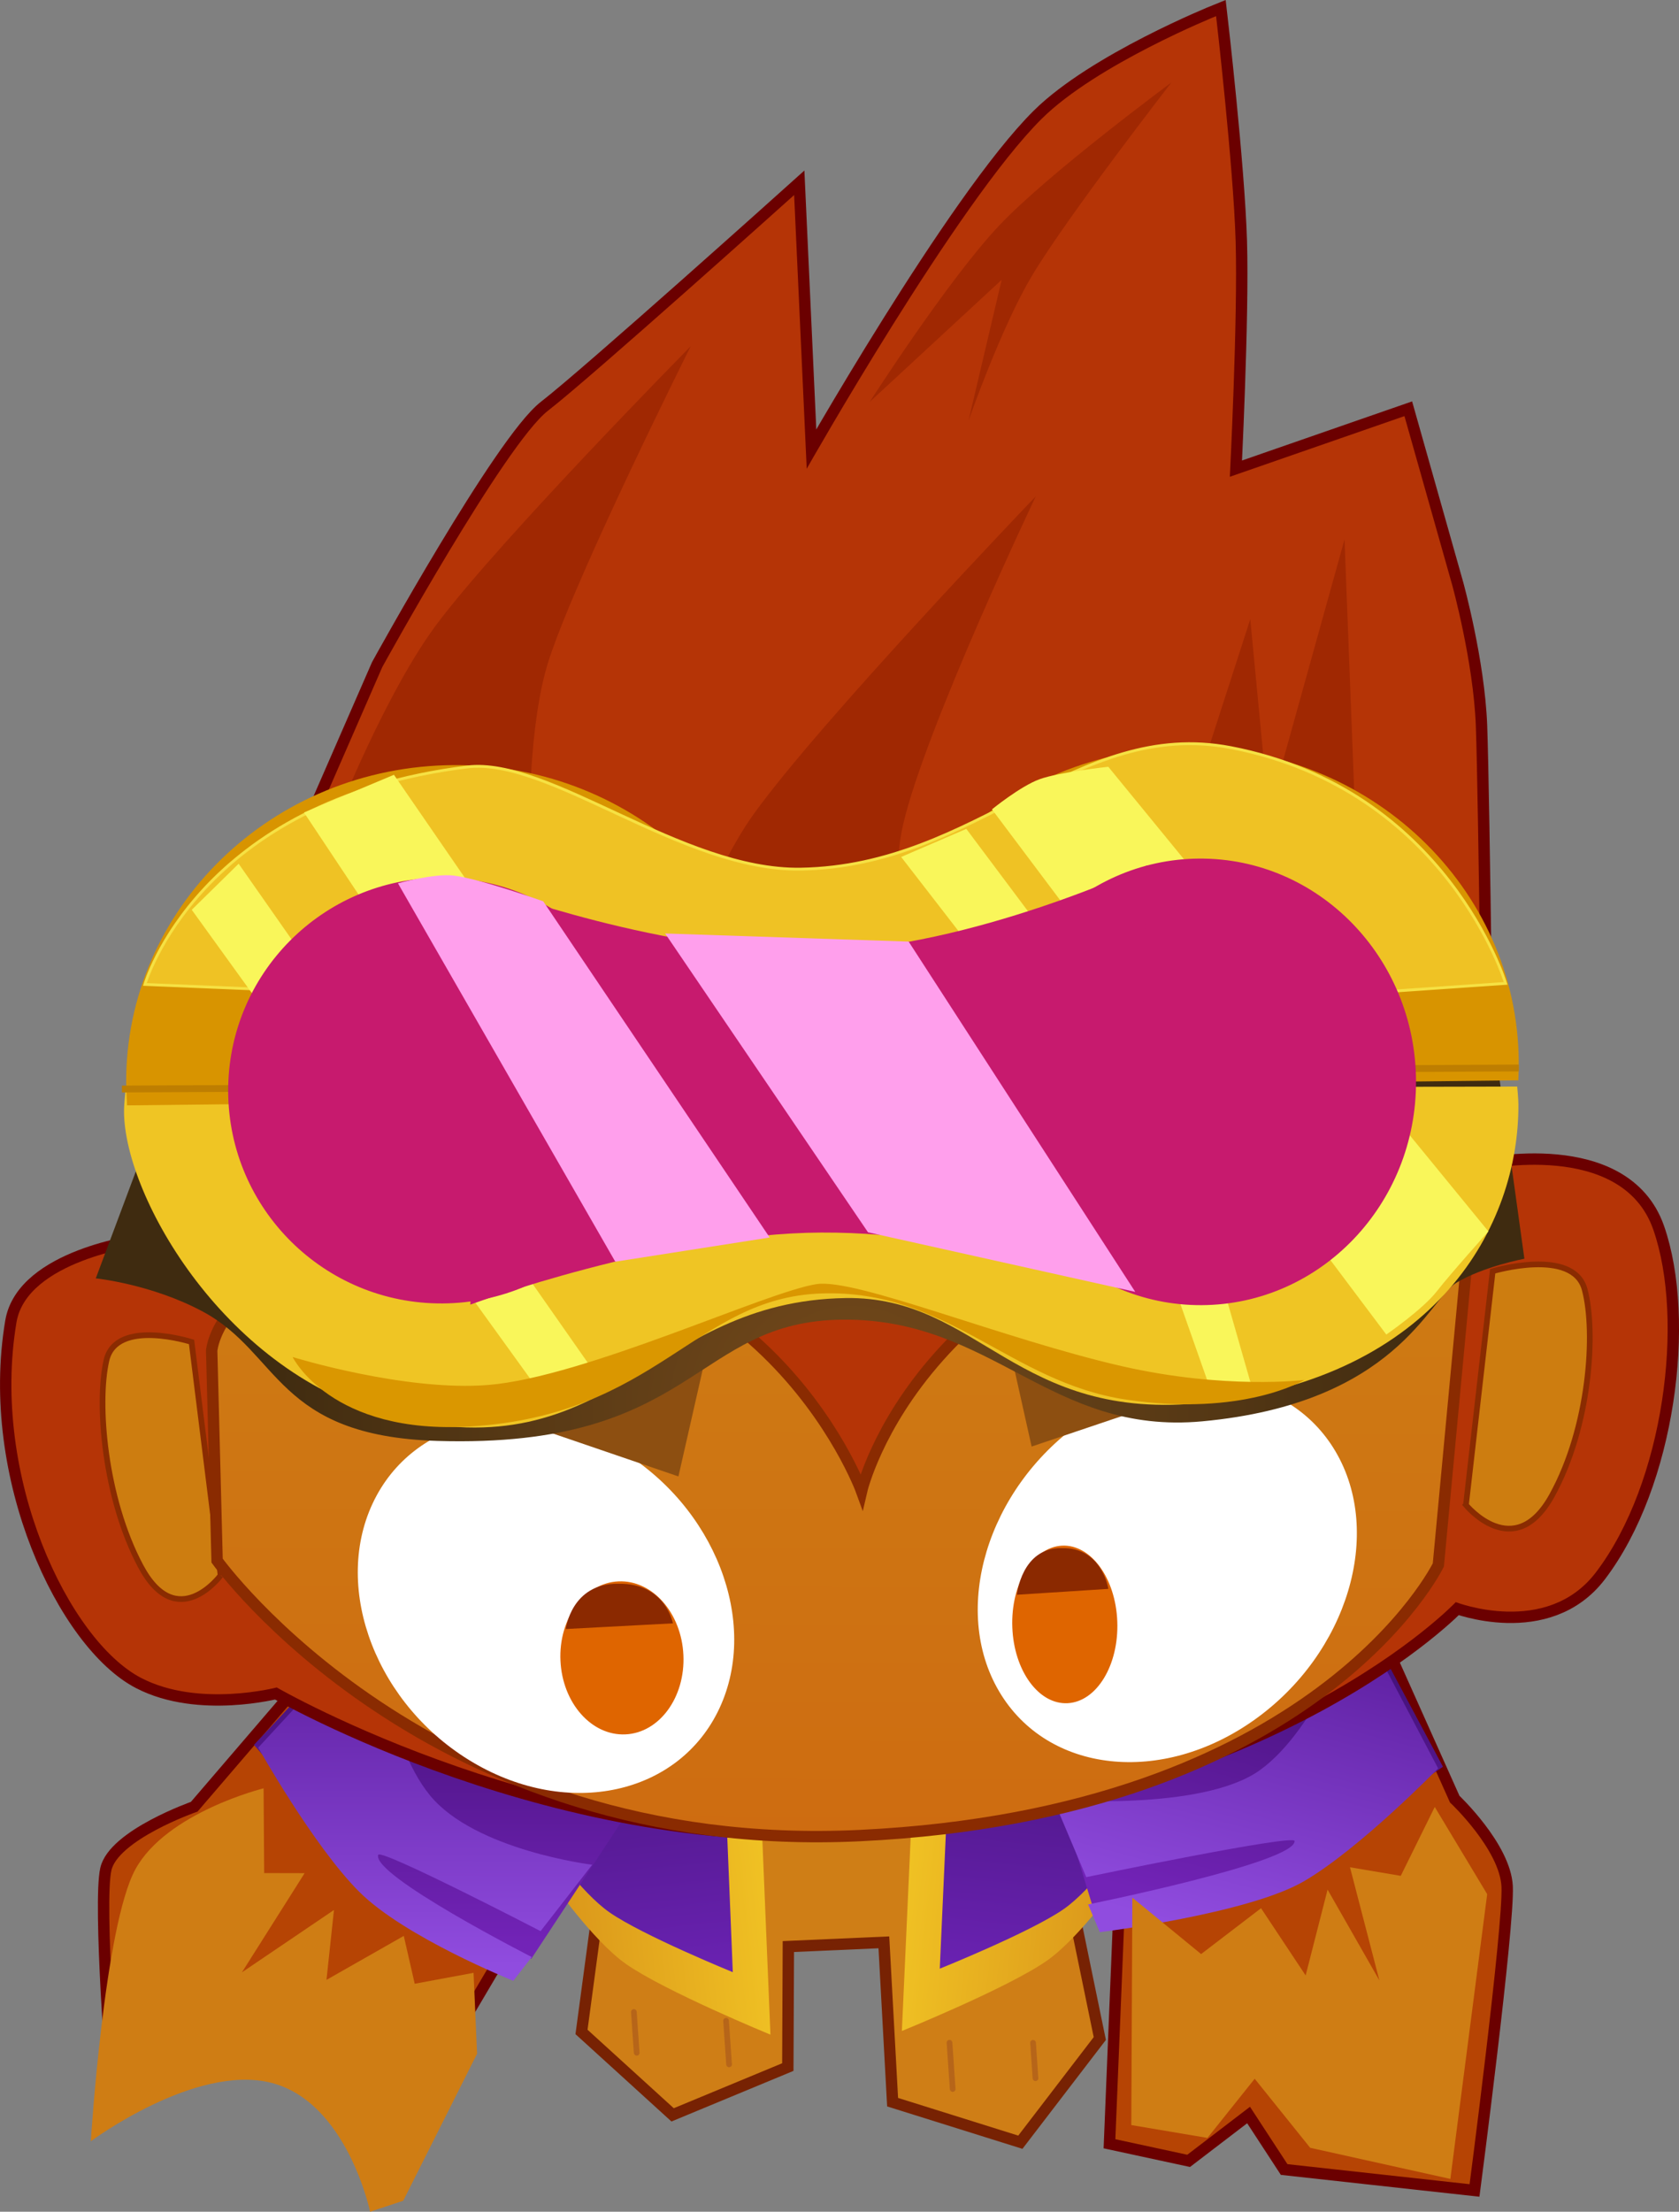 <svg version="1.1" xmlns="http://www.w3.org/2000/svg" xmlns:xlink="http://www.w3.org/1999/xlink" width="73.788" height="97.152" viewBox="0,0,73.788,97.152"><rect x="0" y="0" width="73.788" height="97.152" fill="#808080" stroke="none"/><defs><linearGradient x1="226.788" y1="207.03" x2="236.656" y2="205.976" gradientUnits="userSpaceOnUse" id="color-1"><stop offset="0" stop-color="#da951a"/><stop offset="1" stop-color="#f1c424"/></linearGradient><linearGradient x1="229.926" y1="197.08" x2="231.649" y2="213.205" gradientUnits="userSpaceOnUse" id="color-2"><stop offset="0" stop-color="#3d106e"/><stop offset="1" stop-color="#6a22b2"/></linearGradient><linearGradient x1="252.267" y1="206.909" x2="242.404" y2="205.815" gradientUnits="userSpaceOnUse" id="color-3"><stop offset="0" stop-color="#da951a"/><stop offset="1" stop-color="#f1c424"/></linearGradient><linearGradient x1="222.233" y1="197.039" x2="222.204" y2="211.582" gradientUnits="userSpaceOnUse" id="color-4"><stop offset="0" stop-color="#3c0e6e"/><stop offset="1" stop-color="#7223b7"/></linearGradient><linearGradient x1="221.424" y1="197.522" x2="221.394" y2="212.55" gradientUnits="userSpaceOnUse" id="color-5"><stop offset="0" stop-color="#5a1c9c"/><stop offset="1" stop-color="#904cdf"/></linearGradient><linearGradient x1="249.169" y1="196.946" x2="247.381" y2="213.064" gradientUnits="userSpaceOnUse" id="color-6"><stop offset="0" stop-color="#3d106e"/><stop offset="1" stop-color="#6a22b2"/></linearGradient><linearGradient x1="259.653" y1="196.054" x2="255.93" y2="210.113" gradientUnits="userSpaceOnUse" id="color-7"><stop offset="0" stop-color="#3c0e6e"/><stop offset="1" stop-color="#7223b7"/></linearGradient><linearGradient x1="260.31" y1="196.73" x2="256.462" y2="211.257" gradientUnits="userSpaceOnUse" id="color-8"><stop offset="0" stop-color="#5a1c9c"/><stop offset="1" stop-color="#904cdf"/></linearGradient><linearGradient x1="239.736" y1="178.19" x2="239.678" y2="206.897" gradientUnits="userSpaceOnUse" id="color-9"><stop offset="0" stop-color="#ce7d14"/><stop offset="1" stop-color="#ce6c11"/></linearGradient><radialGradient cx="240.211" cy="188.211" r="26.169" gradientUnits="userSpaceOnUse" id="color-10"><stop offset="0" stop-color="#754a1b"/><stop offset="1" stop-color="#3f2b10"/></radialGradient></defs><g transform="translate(-202.763,-126.22)"><g data-paper-data="{&quot;isPaintingLayer&quot;:true}" fill-rule="nonzero" stroke-linejoin="miter" stroke-miterlimit="10" stroke-dasharray="" stroke-dashoffset="0" style="mix-blend-mode: normal"><path d="M229.905,203.67c0,0 5.923,0.906 9.809,1.11c3.886,0.204 8.802,-1.533 8.802,-1.533l2.581,12.517l-3.492,4.555l-5.614,-1.759l-0.384,-7.021l-4.197,0.185l-0.024,5.294l-5.063,2.099l-4.004,-3.642l1.587,-11.804z" fill="#cf7e16" stroke="#772203" stroke-width="0.5" stroke-linecap="round"/><path d="M230.62,214.597l0.124,1.795" fill="none" stroke="#b66519" stroke-width="0.25" stroke-linecap="round"/><path d="M234.804,216.9l-0.132,-1.915" fill="none" stroke="#b66519" stroke-width="0.25" stroke-linecap="round"/><path d="M244.631,217.982l-0.14,-2.034" fill="none" stroke="#b66519" stroke-width="0.25" stroke-linecap="round"/><path d="M248.27,217.508l-0.107,-1.556" fill="none" stroke="#b66519" stroke-width="0.25" stroke-linecap="round"/><path d="M235.948,199.357l0.674,16.237c0,0 -4.637,-1.905 -6.351,-3.106c-1.459,-1.023 -3.29,-3.653 -3.29,-3.653l-0.789,-11.356" fill="url(#color-1)" stroke="#8a2b01" stroke-width="0" stroke-linecap="round"/><path d="M234.403,199.079l0.565,13.771c0,0 -3.96,-1.612 -5.423,-2.63c-1.246,-0.867 -2.808,-3.096 -2.808,-3.096l-0.667,-9.632" fill="url(#color-2)" stroke="#8a2b01" stroke-width="0" stroke-linecap="round"/><path d="M252.901,197.36l-0.835,11.353c0,0 -1.841,2.623 -3.305,3.64c-1.718,1.194 -6.363,3.08 -6.363,3.08l0.739,-16.234" data-paper-data="{&quot;index&quot;:null}" fill="url(#color-3)" stroke="#8a2b01" stroke-width="0" stroke-linecap="round"/><path d="M230.532,203.519l-6.159,9.36l-4.864,8.232c0,0 -1.603,-4.628 -4.676,-5.18c-3.1,-0.558 -7.114,2.086 -7.114,2.086c0,0 -0.647,-8.195 -0.304,-9.696c0.343,-1.501 3.884,-2.739 3.884,-2.739l8.585,-10.002" data-paper-data="{&quot;index&quot;:null}" fill="#b64404" stroke="#6b0000" stroke-width="0.5" stroke-linecap="round"/><path d="M214.373,208.496l1.778,0.004l-2.756,4.357l4.045,-2.739l-0.329,3.07l3.397,-1.932l0.481,2.102l2.586,-0.48l0.154,3.555l-3.245,6.457l-1.455,0.482c0,0 -1.011,-4.822 -4.352,-5.665c-3.34,-0.842 -7.923,2.57 -7.923,2.57c0,0 0.59,-9.458 1.963,-11.954c1.373,-2.496 5.63,-3.55 5.63,-3.55z" fill="#cf7d14" stroke="#000000" stroke-width="0" stroke-linecap="round"/><path d="M220.865,195.438l11.083,7.954l-5.837,8.871c0,0 -3.61,-0.939 -5.327,-2.262c-2.217,-1.71 -6.86,-7.136 -6.86,-7.136z" fill="url(#color-4)" stroke="#000000" stroke-width="0" stroke-linecap="round"/><path d="M219.236,197.433c0,0 0.437,5.243 2.428,7.657c1.991,2.414 7.124,3.04 7.124,3.04l-2.268,2.917c0,0 -7.05,-3.654 -7.136,-3.35c-0.291,0.899 6.747,4.487 6.747,4.487l-0.81,1.045c0,0 -4.775,-1.906 -6.786,-3.925c-2.011,-2.019 -4.423,-6.318 -4.423,-6.318z" fill="url(#color-5)" stroke="#000000" stroke-width="0" stroke-linecap="round"/><path d="M253.024,197.374l-0.705,9.629c0,0 -1.571,2.223 -2.821,3.085c-1.467,1.012 -5.434,2.608 -5.434,2.608l0.62,-13.769" data-paper-data="{&quot;index&quot;:null}" fill="url(#color-6)" stroke="#8a2b01" stroke-width="0" stroke-linecap="round"/><path d="M262.647,196.208l4.047,9.04c0,0 2.216,2.088 2.304,3.83c0.088,1.742 -1.434,13.36 -1.434,13.36l-8.366,-0.92l-1.563,-2.394l-2.634,2.014l-3.479,-0.751l0.419,-10.254l-2.588,-7.975" fill="#b64404" stroke="#6b0000" stroke-width="0.5" stroke-linecap="round"/><path d="M266.178,203.826c0,0 -5.886,4.046 -8.469,5.125c-0.89,0.372 -6.892,1.128 -6.892,1.128l-3.089,-10.118l13.659,-5.1z" data-paper-data="{&quot;index&quot;:null}" fill="url(#color-7)" stroke="#000000" stroke-width="0" stroke-linecap="round"/><path d="M265.965,203.897c0,0 -3.439,3.531 -5.903,4.963c-2.464,1.432 -8.965,2.233 -8.965,2.233l-0.513,-1.219c0,0 9.122,-1.842 9.073,-2.786c-0.006,-0.316 -9.156,1.587 -9.156,1.587l-1.439,-3.404c0,0 6.517,0.528 9.064,-1.291c2.546,-1.819 4.321,-6.772 4.321,-6.772z" data-paper-data="{&quot;index&quot;:null}" fill="url(#color-8)" stroke="#000000" stroke-width="0" stroke-linecap="round"/><path d="M255.549,212.054l2.634,-2.014l1.96,2.953l0.964,-3.77l2.277,3.989l-1.292,-4.97l2.231,0.376l1.494,-3.026l2.304,3.83l-1.618,12.509l-6.161,-1.367l-2.438,-3.033l-2.077,2.599l-3.346,-0.564l0.046,-9.989z" fill="#cf7d14" stroke="#000000" stroke-width="0" stroke-linecap="round"/><path d="M214.711,166.637l4.852,-11.114c0,0 5.398,-9.807 7.287,-11.266c1.889,-1.459 10.813,-9.47 10.813,-9.47l0.553,12.024c0,0 6.625,-11.704 10.328,-15.374c2.412,-2.39 7.663,-4.508 7.663,-4.508c0,0 0.759,6.547 0.859,9.879c0.102,3.411 -0.255,10.355 -0.255,10.355l7.674,-2.665l2.098,7.417c0,0 0.934,3.374 1.039,6.189c0.117,3.129 0.304,19.497 0.304,19.497c0,0 6.106,-1.337 7.493,2.627c1.387,3.963 0.471,11.132 -2.522,15.061c-2.172,2.851 -6.157,1.306 -6.157,1.306c0,0 -7.845,8.332 -25.753,9.852c-13.537,1.149 -26.062,-6.104 -26.062,-6.104c0,0 -3.419,0.895 -5.95,-0.413c-3.183,-1.645 -6.628,-8.846 -5.488,-15.624c0.455,-2.705 5.414,-3.359 5.414,-3.359z" fill="none" stroke="#6b0000" stroke-width="1" stroke-linecap="round"/><path d="M214.711,166.637l4.852,-11.114c0,0 5.398,-9.807 7.287,-11.266c1.889,-1.459 10.813,-9.47 10.813,-9.47l0.553,12.024c0,0 6.625,-11.704 10.328,-15.374c2.412,-2.39 7.663,-4.508 7.663,-4.508c0,0 0.759,6.547 0.859,9.879c0.102,3.411 -0.255,10.355 -0.255,10.355l7.674,-2.665l2.098,7.417c0,0 0.934,3.374 1.039,6.189c0.117,3.129 0.304,19.497 0.304,19.497c0,0 6.106,-1.337 7.493,2.627c1.387,3.963 0.471,11.132 -2.522,15.061c-2.172,2.851 -6.157,1.306 -6.157,1.306c0,0 -7.845,8.332 -25.753,9.852c-13.537,1.149 -26.062,-6.104 -26.062,-6.104c0,0 -3.419,0.895 -5.95,-0.413c-3.183,-1.645 -6.628,-8.846 -5.488,-15.624c0.455,-2.705 5.414,-3.359 5.414,-3.359z" fill="#b53406" stroke="#6b0000" stroke-width="0" stroke-linecap="round"/><path d="M232.112,170.525c0,0 1.557,-5.459 3.781,-8.555c2.955,-4.112 12.388,-13.945 12.388,-13.945c0,0 -4.845,10.176 -5.827,14.408c-0.774,3.333 0.406,8.94 0.406,8.94z" fill="#a02802" stroke="#000000" stroke-width="0" stroke-linecap="round"/><path d="M233.117,141.432c0,0 -4.915,9.81 -6.209,13.705c-0.962,2.895 -0.862,7.572 -0.862,7.572l-8.474,-0.637c0,0 2.169,-5.491 4.416,-8.475c2.808,-3.729 11.129,-12.166 11.129,-12.166z" fill="#a02802" stroke="#000000" stroke-width="0" stroke-linecap="round"/><path d="M252.302,170.152l5.408,-16.733l0.81,8.477l3.332,-11.983l0.786,20.466z" fill="#a02802" stroke="#000000" stroke-width="0" stroke-linecap="round"/><path d="M248.12,138.326c-1.367,2.279 -2.796,6.385 -2.796,6.385l1.459,-6.199l-5.799,5.363c0,0 3.436,-5.363 5.694,-7.753c2.157,-2.282 7.564,-6.277 7.564,-6.277c0,0 -4.547,5.853 -6.122,8.48z" fill="#a02802" stroke="#000000" stroke-width="0" stroke-linecap="round"/><path d="M267.188,192.327l1.175,-10.268c0,0 3.549,-1.063 4.045,0.813c0.496,1.875 0.223,6.029 -1.44,9.04c-1.662,3.011 -3.781,0.416 -3.781,0.416z" data-paper-data="{&quot;index&quot;:null}" fill="#cd7d10" stroke="#8a2b01" stroke-width="0.25" stroke-linecap="round"/><path d="M212.459,195.422c0,0 -1.92,2.594 -3.518,-0.413c-1.598,-3.006 -1.928,-7.155 -1.501,-9.028c0.426,-1.874 3.741,-0.814 3.741,-0.814l1.278,10.256z" data-paper-data="{&quot;index&quot;:null}" fill="#cd7d10" stroke="#8a2b01" stroke-width="0.25" stroke-linecap="round"/><path d="M265.975,194.961c0,0 -5.296,10.916 -25.411,11.888c-18.954,0.916 -28.26,-12.078 -28.26,-12.078l-0.238,-9.221c0,0 0.309,-4.198 8.823,-4.643c15.118,-1.901 19.738,10.812 19.738,10.812c0,0 2.603,-11.297 19.378,-13.406c4.052,-0.509 7.383,1.579 7.383,1.579z" fill="url(#color-9)" stroke="#8a2b01" stroke-width="0.5" stroke-linecap="round"/><path d="M234.382,201.256c-1.77,3.797 -6.618,4.864 -10.828,2.383c-4.21,-2.481 -6.189,-7.571 -4.419,-11.369c1.77,-3.797 6.618,-4.864 10.828,-2.383c4.21,2.481 6.189,7.571 4.419,11.369z" fill="#ffffff" stroke="#954116" stroke-width="0" stroke-linecap="butt"/><path d="M250.219,188.736c4.081,-2.913 9.11,-2.361 11.233,1.234c2.123,3.595 0.536,8.871 -3.545,11.784c-4.081,2.913 -9.11,2.361 -11.233,-1.234c-2.123,-3.595 -0.536,-8.871 3.545,-11.784z" data-paper-data="{&quot;index&quot;:null}" fill="#ffffff" stroke="#954116" stroke-width="0" stroke-linecap="butt"/><path d="M255.657,187.213l-7.557,2.548l-1.188,-5.321l8.084,-2.932z" data-paper-data="{&quot;index&quot;:null}" fill="#8d4f11" stroke="#602a0d" stroke-width="0" stroke-linecap="round"/><path d="M225.715,182.793l8.072,2.965l-1.209,5.316l-7.546,-2.579z" data-paper-data="{&quot;index&quot;:null}" fill="#8d4f11" stroke="#602a0d" stroke-width="0" stroke-linecap="round"/><path d="M249.426,194.115c1.274,-0.072 2.366,1.418 2.439,3.329c0.073,1.911 -0.9,3.518 -2.174,3.59c-1.274,0.072 -2.366,-1.418 -2.439,-3.329c-0.073,-1.911 0.9,-3.518 2.174,-3.59z" data-paper-data="{&quot;index&quot;:null}" fill="#df6500" stroke="none" stroke-width="0" stroke-linecap="butt"/><path d="M249.426,194.224c1.768,-0.048 2.047,1.789 2.047,1.789l-4.021,0.258c0,0 0.206,-2.081 1.973,-2.047z" data-paper-data="{&quot;index&quot;:null}" fill="#8b2900" stroke="none" stroke-width="0" stroke-linecap="butt"/><path d="M229.939,195.684c1.492,-0.07 2.771,1.378 2.858,3.234c0.087,1.856 -1.053,3.417 -2.545,3.486c-1.492,0.07 -2.772,-1.378 -2.858,-3.234c-0.087,-1.856 1.053,-3.417 2.545,-3.486z" data-paper-data="{&quot;index&quot;:null}" fill="#df6500" stroke="none" stroke-width="0" stroke-linecap="butt"/><path d="M229.938,195.789c2.07,-0.045 2.398,1.738 2.398,1.738l-4.708,0.249c0,0 0.24,-2.021 2.31,-1.988z" data-paper-data="{&quot;index&quot;:null}" fill="#8b2900" stroke="none" stroke-width="0" stroke-linecap="butt"/><path d="M212.294,168.17l55.633,0.129l1.829,13.212c0,0 -1.799,0.336 -3,1.061c-1.2,0.725 -2.641,5.289 -11.153,6.081c-6.672,0.621 -9.202,-4.515 -15.793,-4.466c-6.591,0.049 -6.446,5.669 -17.819,5.327c-7.093,-0.213 -6.915,-3.855 -10.311,-5.679c-2.262,-1.215 -4.708,-1.461 -4.708,-1.461z" data-paper-data="{&quot;index&quot;:null}" fill="url(#color-10)" stroke="none" stroke-width="0" stroke-linecap="butt"/><path d="M269.49,173.674l-28.911,0.326c0,0 -0.038,-0.645 -0.04,-0.971c-0.039,-7.679 6.415,-13.937 14.414,-13.977c8,-0.041 14.517,6.151 14.556,13.83c0.001,0.266 -0.019,0.792 -0.019,0.792z" data-paper-data="{&quot;index&quot;:null}" fill="#d89400" stroke="none" stroke-width="0" stroke-linecap="butt"/><path d="M269.493,174.74c0.027,5.301 -3.596,11.987 -13.763,13.091c-8.329,0.904 -9.928,-4.686 -15.806,-4.593c-8.593,0.137 -10.219,7.641 -19.956,5.201c-7.236,-1.814 -11.736,-9.608 -11.755,-13.388c-0.002,-0.327 0.069,-0.972 0.069,-0.972l61.158,-0.131c0,0 0.052,0.526 0.053,0.792z" data-paper-data="{&quot;index&quot;:null}" fill="#efc524" stroke="none" stroke-width="0" stroke-linecap="butt"/><path d="M240.354,173.28l29.157,-0.148z" data-paper-data="{&quot;index&quot;:null}" fill="none" stroke="#be7e01" stroke-width="0.3" stroke-linecap="round"/><path d="M237.259,174.449l-28.911,0.326c0,0 -0.038,-0.645 -0.04,-0.971c-0.039,-7.679 6.415,-13.937 14.414,-13.977c8,-0.041 14.517,6.151 14.555,13.83c0.001,0.266 -0.019,0.792 -0.019,0.792z" data-paper-data="{&quot;index&quot;:null}" fill="#d89400" stroke="none" stroke-width="0" stroke-linecap="butt"/><path d="M219.243,169.88l-10.113,-0.418c0,0 2.33,-8.096 14.165,-9.552c3.609,-0.444 9.434,4.576 14.658,4.488c7.795,-0.131 12.1,-6.646 18.903,-5.337c9.486,1.825 12.076,10.355 12.076,10.355l-12.144,0.837c0,0 -4.158,-1.153 -19.492,-1.019c-15.333,0.134 -18.053,0.646 -18.053,0.646z" data-paper-data="{&quot;index&quot;:null}" fill="#efc224" stroke="#f6e143" stroke-width="0.125" stroke-linecap="round"/><path d="M213.251,164.16l16.039,22.914l-2.276,1.022l-15.824,-21.912z" data-paper-data="{&quot;index&quot;:null}" fill="#f9f65a" stroke="#000000" stroke-width="0" stroke-linecap="round"/><path d="M220.076,160.253l14.03,20.371l-5.54,-0.01l-12.443,-18.704z" data-paper-data="{&quot;index&quot;:null}" fill="#f9f65a" stroke="#000000" stroke-width="0" stroke-linecap="round"/><path d="M245.23,162.628l8.949,11.951l3.667,12.806l-1.838,0.003l-3.816,-10.832l-9.825,-12.693z" data-paper-data="{&quot;index&quot;:null}" fill="#f9f65a" stroke="#000000" stroke-width="0" stroke-linecap="round"/><path d="M248.443,160.45c0.862,-0.315 3.027,-0.549 3.027,-0.549l16.706,20.41c0,0 -1.614,1.795 -2.28,2.645c-0.62,0.792 -2.208,1.885 -2.208,1.885l-17.331,-23.069c0,0 1.245,-1.014 2.087,-1.322z" data-paper-data="{&quot;index&quot;:null}" fill="#f9f65a" stroke="#000000" stroke-width="0" stroke-linecap="round"/><path d="M264.994,173.694c0.027,5.417 -4.19,9.829 -9.42,9.856c-5.23,0.027 -9.492,-4.343 -9.52,-9.76c-0.027,-5.417 4.19,-9.829 9.42,-9.856c5.23,-0.027 9.492,4.343 9.52,9.76z" data-paper-data="{&quot;index&quot;:null}" fill="#c71a6e" stroke="none" stroke-width="0" stroke-linecap="butt"/><path d="M208.123,174.056l29.157,-0.148z" data-paper-data="{&quot;index&quot;:null}" fill="none" stroke="#be7e01" stroke-width="0.3" stroke-linecap="round"/><path d="M231.528,174.079c0.026,5.163 -4.147,9.37 -9.321,9.396c-5.174,0.026 -9.389,-4.138 -9.416,-9.301c-0.026,-5.163 4.147,-9.37 9.321,-9.396c5.174,-0.026 9.389,4.138 9.416,9.301z" data-paper-data="{&quot;index&quot;:null}" fill="#c71a6e" stroke="none" stroke-width="0" stroke-linecap="butt"/><path d="M224.163,165.205c0,0 7.942,2.961 14.626,2.807c6.684,-0.154 14.387,-3.777 14.387,-3.777l-0.522,18.731c0,0 -6.855,-2.641 -13.802,-2.605c-6.947,0.035 -15.419,3.165 -15.419,3.165z" data-paper-data="{&quot;index&quot;:null}" fill="#c71a6e" stroke="#000000" stroke-width="0" stroke-linecap="round"/><path d="M229.803,181.641l-9.551,-16.621c0,0 1.593,-0.446 2.457,-0.339c1.17,0.145 3.927,1.13 3.927,1.13l9.953,14.767z" data-paper-data="{&quot;index&quot;:null}" fill="#ff9fec" stroke="#000000" stroke-width="0" stroke-linecap="round"/><path d="M242.697,167.581l9.957,15.385l-11.744,-2.616l-8.916,-13.126z" data-paper-data="{&quot;index&quot;:null}" fill="#ff9fec" stroke="#000000" stroke-width="0" stroke-linecap="round"/><path d="M215.624,185.829c0,0 4.936,1.527 8.605,1.226c4.264,-0.35 12.222,-4.103 14.428,-4.43c1.737,-0.258 8.182,2.409 13.403,3.604c4.523,1.036 8.022,0.609 8.022,0.609c0,0 -2.669,1.625 -7.816,0.863c-5.114,-0.757 -7.861,-4.854 -13.401,-4.665c-5.54,0.189 -7.196,5.326 -15.405,5.841c-6.16,0.386 -7.836,-3.047 -7.836,-3.047z" data-paper-data="{&quot;index&quot;:null}" fill="#da9700" stroke="#000000" stroke-width="0" stroke-linecap="round"/></g></g></svg>